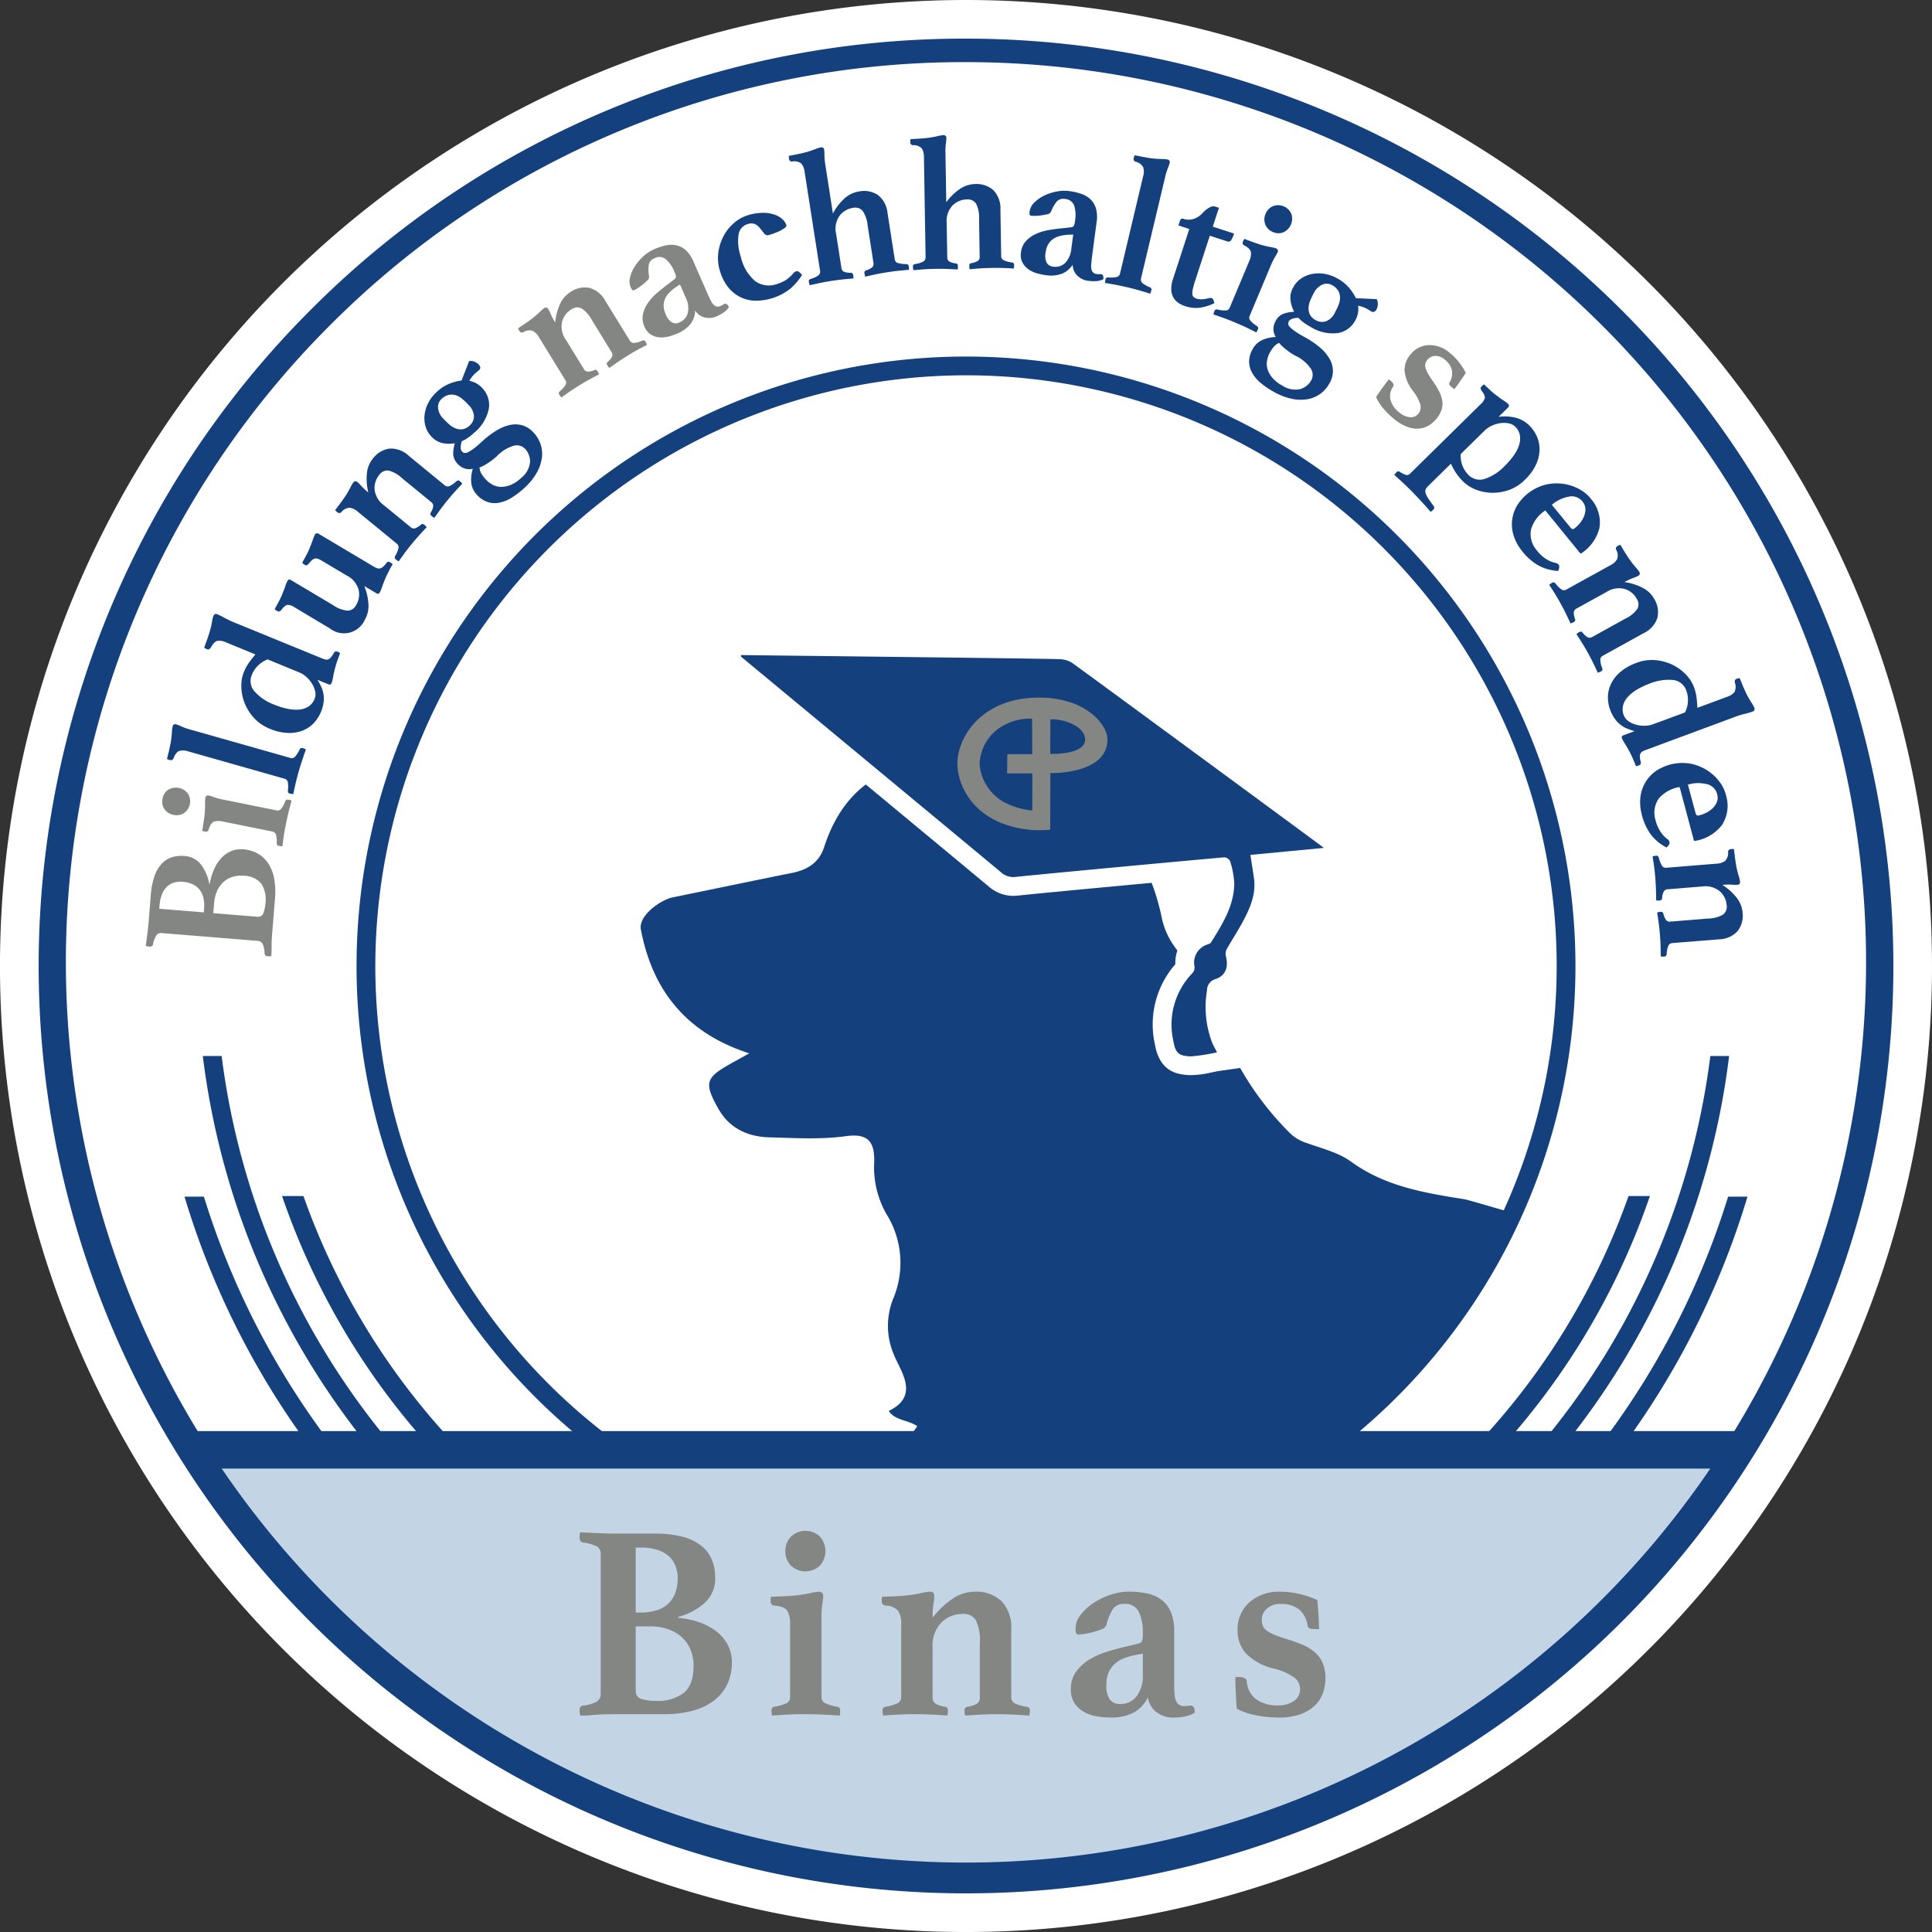 <?xml version="1.0" encoding="UTF-8"?>
<svg xmlns="http://www.w3.org/2000/svg" id="Komponente_26_7" data-name="Komponente 26 – 7" width="330.677" height="330.68" viewBox="0 0 330.677 330.68">
  <rect x="0" y="0" width="330.677" height="330.68" fill="#333333" stroke="none"/>
  <g id="Gruppe_306" data-name="Gruppe 306">
    <path id="Pfad_79" data-name="Pfad 79" d="M803.263,406.959c-86.72,0-157.272-70.55-157.272-157.273S716.543,92.415,803.263,92.415s157.272,70.554,157.272,157.271-70.55,157.273-157.272,157.273" transform="translate(-637.926 -84.992)" fill="#fff"></path>
    <path id="Pfad_80" data-name="Pfad 80" d="M805.078,91.022A160.481,160.481,0,1,0,965.561,251.5,160.481,160.481,0,0,0,805.078,91.022m0,6.419a154.059,154.059,0,1,1-108.94,45.124A153.066,153.066,0,0,1,805.078,97.441Z" transform="translate(-639.741 -86.807)" fill="#14407e"></path>
    <path id="Pfad_81" data-name="Pfad 81" d="M772.391,321.8A102.708,102.708,0,1,1,875.1,219.094,102.825,102.825,0,0,1,772.391,321.8" transform="translate(-607.054 -53.755)" fill="#fff"></path>
    <path id="Pfad_82" data-name="Pfad 82" d="M773.3,115.69A104.313,104.313,0,1,0,877.614,220,104.315,104.315,0,0,0,773.3,115.69m0,3.21A101.1,101.1,0,1,1,672.2,220,101.217,101.217,0,0,1,773.3,118.9Z" transform="translate(-607.962 -54.664)" fill="#14407e"></path>
    <path id="Pfad_83" data-name="Pfad 83" d="M839.633,222.865c-.7-.127-7.794-2.273-8.491-2.384-6.852-1.094-13.593-2.186-19.456-6.446-2.165-1.571-5-2.255-7.584-3.185a7.162,7.162,0,0,1-2.9-1.727,51.681,51.681,0,0,1-12.623-20.437,28.874,28.874,0,0,0-6.257-10.382,13.357,13.357,0,0,1-3.132-6.52c-1.932-8.618-6.154-15.822-14.4-19.613-8.139-3.738-18.307-6.918-27.142-6.066-7.807.753-13.422,5.647-16.153,14.127-.845,2.616-2.851,3.865-5.468,4.387-6.828,1.366-13.634,2.8-20.458,4.189-2,.408-5.884,3.093-5.428,5.5,1.861,9.753,7.162,17.522,18.547,21.193-7.066,3.977-8.4,4.005-5.246,9.548,1.9,3.342,5.074,4.74,8.745,4.834,4.355.113,8.775.392,13.056-.207,4.037-.569,4.915,1.246,4.836,4.473a16.133,16.133,0,0,0,2.045,8.782,15.782,15.782,0,0,1,1.2,14.574,12.465,12.465,0,0,0,.11,9.542c.972,2.614,4.632,7.024-.866,9.661,1.119,1.677,3.284,1.511,4.878,2.6-1.833,2.969-4.908,3.418-7.757,4.274,1.163,2.911,2.941,5.262,5.583,5.444,4.5.315,3.535,3.093,3.409,5.753a4.321,4.321,0,0,1-.452,1.739c2.5.193,7.893,6.066,10.444,6.066,38.786,0,75.716-26.669,90.969-59.721" transform="translate(-580.45 -15.214)" fill="#14407e"></path>
    <path id="Pfad_84" data-name="Pfad 84" d="M915.581,167.673a128.409,128.409,0,0,1-254.8,0h-3.222a131.6,131.6,0,0,0,261.239,0Z" transform="translate(-622.845 13.073)" fill="#14407e"></path>
    <path id="Pfad_85" data-name="Pfad 85" d="M920.4,178.125a136.516,136.516,0,0,1-260.88,0H656.2a139.656,139.656,0,0,0,267.515,0Z" transform="translate(-624.62 26.693)" fill="#14407e"></path>
    <path id="Pfad_86" data-name="Pfad 86" d="M893.9,178.125a120.36,120.36,0,0,1-226.951,0h-3.432a123.613,123.613,0,0,0,233.812,0Z" transform="translate(-615.087 26.693)" fill="#14407e"></path>
    <path id="Pfad_87" data-name="Pfad 87" d="M893.9,178.125a120.36,120.36,0,0,1-226.951,0h-3.432a123.613,123.613,0,0,0,233.812,0Z" transform="translate(-615.087 26.693)" fill="none" stroke="#14407e" stroke-miterlimit="10" stroke-width="0.216"></path>
    <path id="Pfad_88" data-name="Pfad 88" d="M789.714,270.76a157.886,157.886,0,0,1-133.325-73.822H923.041A157.887,157.887,0,0,1,789.714,270.76" transform="translate(-624.377 51.207)" fill="#c3d4e5"></path>
    <path id="Pfad_89" data-name="Pfad 89" d="M931.937,195.545H653.922a160.527,160.527,0,0,0,278.015,0m-11.617,6.419a154.044,154.044,0,0,1-254.782,0Z" transform="translate(-627.591 49.392)" fill="#14407e"></path>
    <path id="Pfad_90" data-name="Pfad 90" d="M672.439,163.86a.913.913,0,0,0,1.018-.622,5.633,5.633,0,0,0,.341-1.594,5.017,5.017,0,0,0-.686-3.434,3.944,3.944,0,0,0-3.022-1.359,4.834,4.834,0,0,0-2.082.242,4.1,4.1,0,0,0-1.539.972,4.734,4.734,0,0,0-.993,1.525,6.3,6.3,0,0,0-.449,1.9l-.143,1.757Zm-9.141-1.269a5.921,5.921,0,0,0-.152-2.142,3.409,3.409,0,0,0-.785-1.423,3.347,3.347,0,0,0-1.228-.82,5.252,5.252,0,0,0-1.481-.334,4.085,4.085,0,0,0-1.437.129,2.956,2.956,0,0,0-1.218.673,3.608,3.608,0,0,0-.875,1.3,6.58,6.58,0,0,0-.442,2l-.041.52,7.619.62Zm.979-4.376a10.875,10.875,0,0,1,.741-2.48,7.013,7.013,0,0,1,1.239-1.914,4.807,4.807,0,0,1,1.686-1.191,4.321,4.321,0,0,1,2.057-.309,5.85,5.85,0,0,1,2.591.785,5.269,5.269,0,0,1,1.776,1.75,7.241,7.241,0,0,1,.953,2.582,12.765,12.765,0,0,1,.127,3.289l-.458,5.633q-.048.587-.092,1.32t-.03,1.391c0,.263-.007.525-.016.785s-.023.511-.044.751l-.23.014a.583.583,0,0,1-.182.018c-.055,0-.1-.009-.147-.012a.691.691,0,0,1-.461-.154.5.5,0,0,1-.124-.288,4.54,4.54,0,0,0-.325-1.649,1.032,1.032,0,0,0-.905-.548l-16.315-1.327a1.027,1.027,0,0,0-.96.348,4.781,4.781,0,0,0-.608,1.624.418.418,0,0,1-.272.3,1.271,1.271,0,0,1-.444.03l-.145-.014a.289.289,0,0,1-.145-.044.626.626,0,0,1-.224-.051q.142-.971.29-2.188c.1-.811.173-1.479.214-2l.364-4.493a12.433,12.433,0,0,1,.686-3.418,5.784,5.784,0,0,1,1.3-2.089,4.048,4.048,0,0,1,1.739-1.023,5.57,5.57,0,0,1,1.964-.184,3.888,3.888,0,0,1,2.913,1.481,7.606,7.606,0,0,1,1.389,3.259Z" transform="translate(-628.377 -6.953)" fill="#848684"></path>
    <path id="Pfad_91" data-name="Pfad 91" d="M675.739,153.853c-.168.831-.3,1.55-.385,2.153s-.168,1.188-.24,1.753a3.311,3.311,0,0,1-.622-.058.364.364,0,0,1-.281-.175.7.7,0,0,1-.062-.263,5.054,5.054,0,0,0-.131-1.492.77.77,0,0,0-.629-.525l-8.452-1.709a2.851,2.851,0,0,0-1.538.023c-.382.145-.689.6-.912,1.382a.465.465,0,0,1-.6.313c-.065-.014-.143-.03-.24-.048a.616.616,0,0,1-.258-.12c.025-.129.057-.316.1-.564s.081-.511.126-.79.085-.56.118-.843.067-.541.092-.781c.044-.546.062-1.078.055-1.589a6.045,6.045,0,0,1,.039-1.025c.071-.343.265-.479.585-.415a5.806,5.806,0,0,1,.91.283,10.681,10.681,0,0,0,1.58.419l9.127,1.842a.755.755,0,0,0,.788-.274,5.459,5.459,0,0,0,.7-1.292.392.392,0,0,1,.486-.269c.108.023.214.044.322.064a.68.68,0,0,1,.274.124c-.15.525-.3,1.092-.461,1.707s-.32,1.333-.488,2.167m-19.27-1.46a2.32,2.32,0,0,1-1.548-.995,2.29,2.29,0,0,1-.322-1.783,2.257,2.257,0,0,1,.992-1.532,2.581,2.581,0,0,1,3.36.677,2.467,2.467,0,0,1-.668,3.316A2.33,2.33,0,0,1,656.47,152.393Z" transform="translate(-626.781 -12.922)" fill="#848684"></path>
    <path id="Pfad_92" data-name="Pfad 92" d="M678.683,147.339q-.3.8-.64,1.838c-.233.693-.433,1.345-.606,1.953-.189.67-.364,1.338-.518,2.006s-.29,1.283-.405,1.84a2.508,2.508,0,0,1-.279-.03,2.819,2.819,0,0,1-.334-.078.359.359,0,0,1-.267-.193.719.719,0,0,1-.044-.267,4.979,4.979,0,0,0-.016-1.5.768.768,0,0,0-.585-.571l-16.467-4.675a2.565,2.565,0,0,0-1.527-.06c-.392.138-.721.567-.992,1.281a.488.488,0,0,1-.617.265c-.065-.016-.147-.039-.253-.071a.459.459,0,0,1-.233-.134c.037-.124.083-.311.141-.553s.122-.5.189-.778.127-.553.184-.831.1-.534.15-.774c.085-.539.145-1.066.175-1.578a5.606,5.606,0,0,1,.122-1.02.448.448,0,0,1,.613-.369,5.823,5.823,0,0,1,.871.348,10.049,10.049,0,0,0,1.527.537L676,148.783a.773.773,0,0,0,.8-.18,5.049,5.049,0,0,0,.8-1.269.391.391,0,0,1,.5-.228,1.985,1.985,0,0,1,.58.233" transform="translate(-626.318 -19.061)" fill="#14407e"></path>
    <path id="Pfad_93" data-name="Pfad 93" d="M668.523,142.6a4.706,4.706,0,0,0-2.678,2.575,2.688,2.688,0,0,0,.424,2.893,8.474,8.474,0,0,0,3.452,2.3,12.027,12.027,0,0,0,2.243.689,6.789,6.789,0,0,0,1.992.131,3.462,3.462,0,0,0,1.582-.539,2.794,2.794,0,0,0,1.034-1.32,2.084,2.084,0,0,0,.092-1.216,4.043,4.043,0,0,0-.507-1.3,5.348,5.348,0,0,0-.967-1.172,4.319,4.319,0,0,0-1.288-.827Zm9.2-.219a5.366,5.366,0,0,0,.631.223.867.867,0,0,0,.514,0,1.082,1.082,0,0,0,.47-.334,4.214,4.214,0,0,0,.5-.748q.235-.4.566-.263l.3.124a.452.452,0,0,1,.216.159q-.159.394-.456,1.241a15.142,15.142,0,0,0-.438,1.462c-.124.468-.228.94-.313,1.407a5.453,5.453,0,0,1-.23.949c-.074.18-.157.283-.247.3a.646.646,0,0,1-.38-.067l-1.813-.742a10.828,10.828,0,0,1,.663,1.223,4.822,4.822,0,0,1,.38,1.269,5.146,5.146,0,0,1,.009,1.4,6.586,6.586,0,0,1-1.757,3.6,5.318,5.318,0,0,1-1.981,1.253,6.315,6.315,0,0,1-2.524.343,8.9,8.9,0,0,1-2.923-.7,7.378,7.378,0,0,1-2.743-1.879,8.3,8.3,0,0,1-1.605-2.584,7.867,7.867,0,0,1-.544-2.766,6.249,6.249,0,0,1,.428-2.469,7.758,7.758,0,0,1,.829-1.55c.313-.447.7-.944,1.156-1.485l-5.018-2.057a2.678,2.678,0,0,0-1.5-.263q-.563.124-1.142,1.193a1.052,1.052,0,0,1-.274.242.432.432,0,0,1-.382-.016,2.853,2.853,0,0,1-.456-.258c.055-.143.124-.325.2-.553l.267-.737c.1-.265.191-.534.277-.8s.166-.521.237-.751a15.455,15.455,0,0,0,.359-1.566,5.926,5.926,0,0,1,.226-.983q.211-.515.663-.327a11.763,11.763,0,0,1,1.281.629,14.942,14.942,0,0,0,1.67.79Z" transform="translate(-622.713 -29.738)" fill="#14407e"></path>
    <path id="Pfad_94" data-name="Pfad 94" d="M666.227,141.454a2.076,2.076,0,0,0-1.11-.373c-.288.016-.661.32-1.112.912-.214.23-.422.283-.629.159l-.223-.134a.844.844,0,0,1-.249-.223c.067-.111.159-.274.272-.486s.233-.431.355-.661.249-.468.368-.714a6.579,6.579,0,0,0,.292-.679q.3-.7.525-1.363a5.382,5.382,0,0,1,.357-.887c.1-.168.2-.253.306-.256a.681.681,0,0,1,.348.113l7.186,4.277a5.167,5.167,0,0,0,2.5.937,1.665,1.665,0,0,0,1.407-.928,3.533,3.533,0,0,0,.445-2.662,3.886,3.886,0,0,0-2.02-2.418l-4.3-2.556a3.647,3.647,0,0,0-.6-.3,1.008,1.008,0,0,0-.516-.06,1.113,1.113,0,0,0-.509.249,3.959,3.959,0,0,0-.6.652c-.106.09-.2.168-.288.228s-.207.051-.355-.039c-.058-.035-.129-.083-.219-.15s-.173-.134-.253-.207c.076-.131.171-.3.276-.5l.357-.661c.129-.24.256-.481.375-.728a6.1,6.1,0,0,0,.292-.679c.187-.447.362-.9.516-1.35a5.781,5.781,0,0,1,.366-.9.419.419,0,0,1,.654-.14l9.348,5.564a4.278,4.278,0,0,0,.6.3,1,1,0,0,0,.516.058,1.092,1.092,0,0,0,.516-.263,4.006,4.006,0,0,0,.606-.666.4.4,0,0,1,.583-.147c.094.055.189.111.281.168a.456.456,0,0,1,.191.189c-.145.244-.355.631-.633,1.163s-.5.993-.652,1.38c-.191.444-.362.894-.516,1.345a5.862,5.862,0,0,1-.366.9c-.1.17-.2.258-.29.265a.641.641,0,0,1-.366-.12l-2.022-1.2a9.41,9.41,0,0,1,.709,3.121,4.76,4.76,0,0,1-.638,2.7,3.907,3.907,0,0,1-5.949,1.439Z" transform="translate(-615.887 -37.554)" fill="#14407e"></path>
    <path id="Pfad_95" data-name="Pfad 95" d="M686.15,128.824a.782.782,0,0,0,.792.143,4.237,4.237,0,0,0,1.227-.854.828.828,0,0,1,.244-.117.365.365,0,0,1,.311.108c.1.083.186.161.256.23a2.181,2.181,0,0,1,.184.214q-.591.615-1.165,1.241t-1.384,1.612q-.663.808-1.2,1.545t-1.03,1.439a1.975,1.975,0,0,1-.521-.343.393.393,0,0,1-.1-.548,2.907,2.907,0,0,0,.424-1.133.853.853,0,0,0-.369-.682l-4.954-4.06a5.249,5.249,0,0,0-2.358-1.32,1.675,1.675,0,0,0-1.531.707,3.518,3.518,0,0,0-.825,2.577,3.891,3.891,0,0,0,1.624,2.681l4.523,3.708a.851.851,0,0,0,.741.228,2.946,2.946,0,0,0,1.027-.636.394.394,0,0,1,.558-.007,1.961,1.961,0,0,1,.437.442c-.392.412-.795.841-1.2,1.292s-.841.947-1.283,1.485c-.537.659-.979,1.218-1.317,1.686s-.668.926-.979,1.373a1.852,1.852,0,0,1-.244-.136,3.158,3.158,0,0,1-.276-.207.342.342,0,0,1-.166-.283.668.668,0,0,1,.064-.263,5,5,0,0,0,.583-1.382.773.773,0,0,0-.306-.758l-6.67-5.467a2.609,2.609,0,0,0-1.389-.672,1.938,1.938,0,0,0-1.435.767.492.492,0,0,1-.675,0l-.187-.157a.6.6,0,0,1-.175-.226c.085-.1.2-.251.35-.454s.311-.412.482-.638.338-.456.5-.689.311-.449.447-.647q.439-.694.792-1.377a5.729,5.729,0,0,1,.514-.887.449.449,0,0,1,.709-.1,6.181,6.181,0,0,1,.672.677,10.137,10.137,0,0,0,1.2,1.112,9.679,9.679,0,0,1-.246-3.2,4.687,4.687,0,0,1,1.02-2.586,4.315,4.315,0,0,1,2.847-1.72,4.435,4.435,0,0,1,3.3,1.228Z" transform="translate(-610.033 -45.76)" fill="#14407e"></path>
    <path id="Pfad_96" data-name="Pfad 96" d="M683.458,134.261a2.4,2.4,0,0,0,.339,1.064,5.8,5.8,0,0,0,.735.967,4.34,4.34,0,0,0,1.165.9,3.118,3.118,0,0,0,1.428.371,4.193,4.193,0,0,0,1.656-.325,5.835,5.835,0,0,0,1.794-1.186,4,4,0,0,0,1.532-2.7,3.144,3.144,0,0,0-.864-2.312,1.959,1.959,0,0,0-1.863-.53,6.524,6.524,0,0,0-2.976,1.833,11.207,11.207,0,0,1-1.458,1.119,7.77,7.77,0,0,1-1.488.795m-1.67-7.211a2.122,2.122,0,0,0,.723-1.555,2.916,2.916,0,0,0-.949-1.969,11.51,11.51,0,0,0-1.011-.977,3.33,3.33,0,0,0-1.105-.647,2.392,2.392,0,0,0-1.211-.085,2.62,2.62,0,0,0-1.278.709,1.828,1.828,0,0,0-.592,1.525,2.982,2.982,0,0,0,.894,1.84,12.633,12.633,0,0,0,1.043,1.013,3.6,3.6,0,0,0,1.108.67,2.38,2.38,0,0,0,1.161.129A2.306,2.306,0,0,0,681.788,127.05Zm.528,7.418a2.455,2.455,0,0,1-1.4-.046,2.8,2.8,0,0,1-1.181-.776,2.623,2.623,0,0,1-.769-1.557,6.068,6.068,0,0,1,.265-1.978,6,6,0,0,1-2.066-.025,3.615,3.615,0,0,1-2-1.2,4.094,4.094,0,0,1-.97-1.75,5.109,5.109,0,0,1-.126-1.994,5.987,5.987,0,0,1,.649-2,6.493,6.493,0,0,1,1.38-1.778,6.967,6.967,0,0,1,2.326-1.5,8.542,8.542,0,0,1,1.962-.5l1.292-3.321a1.718,1.718,0,0,1,.921.106,1.922,1.922,0,0,1,.721.47,1.018,1.018,0,0,1,.269.484.529.529,0,0,1-.216.488c-.065.06-.164.145-.3.253s-.244.2-.325.276a5.921,5.921,0,0,0-.5.523,6.567,6.567,0,0,0-.527.776,3.911,3.911,0,0,1,2.257,1.3,4.093,4.093,0,0,1,1.071,3.5,7.181,7.181,0,0,1-2.538,4.116,10.11,10.11,0,0,1-1.018.825,5.773,5.773,0,0,1-1.053.592,2.944,2.944,0,0,0-.2,1.135,1.066,1.066,0,0,0,.219.624.806.806,0,0,0,.408.246.977.977,0,0,0,.6-.113,5.71,5.71,0,0,0,.974-.608,18.652,18.652,0,0,0,1.483-1.257,15.059,15.059,0,0,1,2.4-1.831,7.667,7.667,0,0,1,2.328-.97,4.347,4.347,0,0,1,2.172.067,4.289,4.289,0,0,1,1.923,1.271,5.474,5.474,0,0,1,1.168,1.965,5.2,5.2,0,0,1,.216,2.333,7.16,7.16,0,0,1-.878,2.543,10.639,10.639,0,0,1-2.119,2.6,14.178,14.178,0,0,1-2.16,1.654,6.327,6.327,0,0,1-2.117.861,3.988,3.988,0,0,1-2.006-.106,4.309,4.309,0,0,1-1.856-1.267,3.454,3.454,0,0,1-.953-2.117A6.112,6.112,0,0,1,682.316,134.468Z" transform="translate(-601.388 -54.234)" fill="#14407e"></path>
    <path id="Pfad_97" data-name="Pfad 97" d="M700.108,119.665a.778.778,0,0,0,.7.394,4.17,4.17,0,0,0,1.439-.408.735.735,0,0,1,.267-.03.355.355,0,0,1,.26.2,3.234,3.234,0,0,1,.166.3,2.017,2.017,0,0,1,.1.263c-.5.26-1.007.523-1.506.795s-1.11.624-1.833,1.071c-.594.366-1.142.721-1.644,1.069s-.983.689-1.442,1.02a1.922,1.922,0,0,1-.38-.493.39.39,0,0,1,.083-.55,2.936,2.936,0,0,0,.767-.933.849.849,0,0,0-.127-.767l-3.353-5.454a5.309,5.309,0,0,0-1.8-2.017,1.667,1.667,0,0,0-1.679.17,3.508,3.508,0,0,0-1.621,2.165,3.91,3.91,0,0,0,.659,3.068l3.065,4.979a.859.859,0,0,0,.626.458,2.966,2.966,0,0,0,1.179-.265.39.39,0,0,1,.53.173,1.971,1.971,0,0,1,.269.562q-.76.39-1.564.827c-.534.292-1.1.622-1.693.986q-1.088.667-1.8,1.163t-1.37.981a2.417,2.417,0,0,1-.189-.212,2.724,2.724,0,0,1-.193-.283.368.368,0,0,1-.067-.327.739.739,0,0,1,.15-.223,4.945,4.945,0,0,0,1-1.115.769.769,0,0,0-.044-.818l-4.518-7.344a2.622,2.622,0,0,0-1.094-1.092,1.941,1.941,0,0,0-1.605.258.491.491,0,0,1-.636-.223c-.034-.055-.076-.124-.126-.207a.567.567,0,0,1-.09-.269c.108-.069.269-.175.477-.316s.431-.288.663-.447.467-.32.7-.486.44-.325.631-.468q.646-.511,1.2-1.043a5.874,5.874,0,0,1,.776-.67.448.448,0,0,1,.7.143,6.169,6.169,0,0,1,.415.859,10.246,10.246,0,0,0,.772,1.439,9.693,9.693,0,0,1,.811-3.107,4.717,4.717,0,0,1,1.808-2.107,4.31,4.31,0,0,1,3.254-.7,4.465,4.465,0,0,1,2.72,2.239Z" transform="translate(-592.304 -61.36)" fill="#848684"></path>
    <path id="Pfad_98" data-name="Pfad 98" d="M697.9,114.169l-.606.408a7.708,7.708,0,0,0-1.135.91,3.737,3.737,0,0,0-.771,1.05,2.931,2.931,0,0,0-.281,1.23,3.466,3.466,0,0,0,.329,1.442,2.912,2.912,0,0,0,1.089,1.467,1.446,1.446,0,0,0,1.294-.014,2.358,2.358,0,0,0,1.428-1.626,4.019,4.019,0,0,0-.364-2.623Zm7.6,3.339c.3-.131.557.053.774.55a3.014,3.014,0,0,1-.794.831,5.748,5.748,0,0,1-1.122.652,3.226,3.226,0,0,1-2.354.246,2.71,2.71,0,0,1-1.506-1.158,3.911,3.911,0,0,1-.859,2.393,5.8,5.8,0,0,1-2.133,1.525,11.768,11.768,0,0,1-1.437.5,4.78,4.78,0,0,1-1.6.182,3.422,3.422,0,0,1-1.5-.449,2.8,2.8,0,0,1-1.142-1.389,3.382,3.382,0,0,1-.26-2.135,5.4,5.4,0,0,1,.85-1.923,8.916,8.916,0,0,1,1.5-1.658c.585-.5,1.149-.96,1.686-1.363.233-.173.474-.355.723-.548l.585-.454a.7.7,0,0,0,.306-.438,2.473,2.473,0,0,0-.283-.891,5.4,5.4,0,0,0-1.478-2.151,1.74,1.74,0,0,0-1.886-.154,1.524,1.524,0,0,0-1,1.082,6.416,6.416,0,0,0,.044,2.015.83.83,0,0,1-.309.721q-.362.356-.939.822c-.214.166-.438.322-.668.472a4.515,4.515,0,0,1-.647.355.256.256,0,0,1-.3-.03,1.614,1.614,0,0,1-.29-.5,2.6,2.6,0,0,1-.09-1.709,6.17,6.17,0,0,1,.836-1.879,8.271,8.271,0,0,1,1.451-1.69,6.76,6.76,0,0,1,1.787-1.175,10.153,10.153,0,0,1,2.089-.684,4.158,4.158,0,0,1,1.84.012,3.52,3.52,0,0,1,1.578.873,5.766,5.766,0,0,1,1.283,1.946l2.3,5.251q.456,1.047.712,1.5a2.311,2.311,0,0,0,.479.645.966.966,0,0,0,1.073.17,2.989,2.989,0,0,0,.392-.207A1.713,1.713,0,0,1,705.5,117.508Z" transform="translate(-581.519 -65.484)" fill="#848684"></path>
    <path id="Pfad_99" data-name="Pfad 99" d="M700.947,106.929a2.2,2.2,0,0,0-1.582,1.888,8.116,8.116,0,0,0,.387,3.687,7.653,7.653,0,0,0,2.506,4.228,4.036,4.036,0,0,0,3.639.481,6.578,6.578,0,0,0,1.435-.617,5.483,5.483,0,0,0,1.394-1.216,1.162,1.162,0,0,1,.507-.357.512.512,0,0,1,.467.083,3.16,3.16,0,0,1,.537.539,10.034,10.034,0,0,1-1.981,2.328,9.521,9.521,0,0,1-6.029,2.075,6.136,6.136,0,0,1-2.533-.606,6.2,6.2,0,0,1-2.086-1.679,8.031,8.031,0,0,1-1.426-2.828,7.333,7.333,0,0,1-.26-3.215,8.448,8.448,0,0,1,.942-2.837,7.574,7.574,0,0,1,1.8-2.193,6.562,6.562,0,0,1,2.282-1.262,8.889,8.889,0,0,1,2.669-.421,6.1,6.1,0,0,1,2,.341,3.712,3.712,0,0,1,1.313.8,2.37,2.37,0,0,1,.626.953c.048.168-.062.348-.334.544a5.678,5.678,0,0,1-.947.539c-.359.164-.712.3-1.05.417s-.564.184-.67.216a.642.642,0,0,1-.5-.039.936.936,0,0,1-.343-.288c-.184-.24-.368-.474-.55-.7a4.3,4.3,0,0,0-.571-.6,1.575,1.575,0,0,0-.7-.339,1.921,1.921,0,0,0-.935.074" transform="translate(-572.964 -68.584)" fill="#14407e"></path>
    <path id="Pfad_100" data-name="Pfad 100" d="M712.154,122.588q-.85.066-1.76.159c-.608.062-1.258.147-1.944.253q-1.261.2-2.107.38c-.564.12-1.115.244-1.647.371a3.167,3.167,0,0,1-.159-.6.35.35,0,0,1,.067-.322.693.693,0,0,1,.221-.152,4.213,4.213,0,0,0,1.359-.624.811.811,0,0,0,.274-.788l-2.639-16.911a2.78,2.78,0,0,0-.551-1.419,1.947,1.947,0,0,0-1.612-.359.468.468,0,0,1-.5-.451c-.009-.067-.021-.147-.037-.244a.629.629,0,0,1,.021-.286c.129-.018.318-.051.564-.1l.783-.157c.281-.055.555-.115.833-.18s.53-.124.765-.187c.527-.147,1.032-.313,1.508-.5a5.945,5.945,0,0,1,.974-.318c.345-.053.543.081.594.4a5.92,5.92,0,0,1,.046.935,10.487,10.487,0,0,0,.152,1.612l1.3,8.36a9.423,9.423,0,0,1,1.953-2.538A4.76,4.76,0,0,1,713.1,107.7a4.326,4.326,0,0,1,3.273.613,4.442,4.442,0,0,1,1.64,3.114l1.23,7.876a.741.741,0,0,0,.477.62,4.72,4.72,0,0,0,1.5.2.752.752,0,0,1,.26.076.369.369,0,0,1,.161.288,3.24,3.24,0,0,1,.03.624c-.566.044-1.133.094-1.695.15s-1.267.147-2.105.279c-.689.108-1.334.223-1.93.35s-1.172.256-1.725.385a.653.653,0,0,1-.11-.281c-.016-.106-.035-.214-.048-.322a.389.389,0,0,1,.288-.474,2.835,2.835,0,0,0,1.087-.567.883.883,0,0,0,.161-.751l-.986-6.326a5.315,5.315,0,0,0-.878-2.559,1.674,1.674,0,0,0-1.614-.491,3.517,3.517,0,0,0-2.333,1.37,3.891,3.891,0,0,0-.576,3.081l.9,5.778a.906.906,0,0,0,.369.67,2.757,2.757,0,0,0,1.223.207.393.393,0,0,1,.421.364c.016.106.032.214.051.322a.647.647,0,0,1-.021.3" transform="translate(-566.1 -74.926)" fill="#14407e"></path>
    <path id="Pfad_101" data-name="Pfad 101" d="M718.21,122.228c-.569-.035-1.156-.062-1.767-.085s-1.264-.03-1.962-.018c-.848.016-1.561.041-2.137.085s-1.136.088-1.679.143a3.055,3.055,0,0,1-.076-.622.361.361,0,0,1,.108-.311.689.689,0,0,1,.244-.12,4.238,4.238,0,0,0,1.43-.431.82.82,0,0,0,.382-.742l-.279-17.116a2.772,2.772,0,0,0-.352-1.481,1.964,1.964,0,0,0-1.545-.578.466.466,0,0,1-.433-.516c0-.064,0-.147,0-.244a.623.623,0,0,1,.06-.281c.131,0,.32-.009.573-.025s.516-.028.8-.046.564-.035.848-.062.543-.051.783-.078q.815-.111,1.564-.286a6.3,6.3,0,0,1,1.009-.18c.348-.007.525.157.532.481a5.877,5.877,0,0,1-.083.933,10.016,10.016,0,0,0-.074,1.617l.138,8.461a9.392,9.392,0,0,1,2.285-2.243,4.769,4.769,0,0,1,2.63-.875,4.32,4.32,0,0,1,3.155,1.059,4.454,4.454,0,0,1,1.2,3.314l.129,7.969a.75.75,0,0,0,.389.679,4.742,4.742,0,0,0,1.46.4.783.783,0,0,1,.247.108.356.356,0,0,1,.117.309,3.1,3.1,0,0,1-.053.622c-.569-.035-1.135-.064-1.7-.085s-1.274-.03-2.123-.016c-.7.012-1.35.037-1.958.081s-1.2.09-1.762.143a.638.638,0,0,1-.071-.292c0-.108,0-.219,0-.327a.392.392,0,0,1,.352-.431,2.845,2.845,0,0,0,1.154-.41.886.886,0,0,0,.265-.723l-.1-6.4a5.268,5.268,0,0,0-.518-2.653,1.673,1.673,0,0,0-1.529-.712,3.506,3.506,0,0,0-2.5,1.039,3.9,3.9,0,0,0-1,2.971l.1,5.847a.9.9,0,0,0,.272.714,2.716,2.716,0,0,0,1.184.373.392.392,0,0,1,.366.419c0,.108,0,.216,0,.327a.682.682,0,0,1-.06.295" transform="translate(-554.333 -76.107)" fill="#14407e"></path>
    <path id="Pfad_102" data-name="Pfad 102" d="M727.326,110.86l-.728.035a7.923,7.923,0,0,0-1.444.187,3.663,3.663,0,0,0-1.2.5,2.932,2.932,0,0,0-.877.9,3.484,3.484,0,0,0-.468,1.4,2.919,2.919,0,0,0,.17,1.819,1.449,1.449,0,0,0,1.117.659,2.362,2.362,0,0,0,2.063-.649A4.027,4.027,0,0,0,727,113.288Zm4.767,6.792q.487.066.38.875a3.148,3.148,0,0,1-1.113.3,5.815,5.815,0,0,1-1.3-.025,3.217,3.217,0,0,1-2.14-1.009,2.731,2.731,0,0,1-.691-1.771,3.9,3.9,0,0,1-1.974,1.6,5.743,5.743,0,0,1-2.614.2,11.742,11.742,0,0,1-1.488-.311,4.859,4.859,0,0,1-1.462-.673,3.437,3.437,0,0,1-1.048-1.161,2.815,2.815,0,0,1-.258-1.783,3.387,3.387,0,0,1,.887-1.958,5.4,5.4,0,0,1,1.725-1.2,8.914,8.914,0,0,1,2.144-.638q1.144-.193,2.146-.293c.29-.028.59-.06.9-.094l.737-.083a.7.7,0,0,0,.486-.217,2.542,2.542,0,0,0,.223-.91,5.437,5.437,0,0,0-.152-2.607,1.742,1.742,0,0,0-1.532-1.11,1.538,1.538,0,0,0-1.421.405,6.516,6.516,0,0,0-1.007,1.746.827.827,0,0,1-.638.458c-.327.078-.739.15-1.23.219-.267.03-.541.048-.815.055a4.877,4.877,0,0,1-.737-.032.255.255,0,0,1-.24-.18,1.594,1.594,0,0,1,.009-.576,2.615,2.615,0,0,1,.808-1.509,6.282,6.282,0,0,1,1.688-1.175,8.346,8.346,0,0,1,2.119-.693,6.738,6.738,0,0,1,2.135-.078,10.416,10.416,0,0,1,2.144.5,4.211,4.211,0,0,1,1.568.965,3.563,3.563,0,0,1,.9,1.564,5.715,5.715,0,0,1,.088,2.328l-.755,5.686c-.1.753-.154,1.306-.168,1.654a2.317,2.317,0,0,0,.076.8.962.962,0,0,0,.829.7,2.41,2.41,0,0,0,.442.025A2.094,2.094,0,0,1,732.093,117.652Z" transform="translate(-543.633 -70.721)" fill="#14407e"></path>
    <path id="Pfad_103" data-name="Pfad 103" d="M732.335,124.424c-.541-.175-1.163-.362-1.863-.564s-1.361-.371-1.976-.516c-.677-.161-1.357-.306-2.031-.433s-1.29-.235-1.852-.322a2.028,2.028,0,0,1,.016-.283,3.042,3.042,0,0,1,.062-.336.363.363,0,0,1,.184-.276.7.7,0,0,1,.265-.053,4.986,4.986,0,0,0,1.5-.083.773.773,0,0,0,.546-.608l3.954-16.653a2.561,2.561,0,0,0,0-1.529,1.991,1.991,0,0,0-1.322-.935.486.486,0,0,1-.293-.606c.014-.064.035-.15.06-.256a.463.463,0,0,1,.124-.24c.127.03.313.069.56.115l.785.154c.276.055.557.1.838.15s.539.083.776.117q.819.093,1.587.106a5.941,5.941,0,0,1,1.025.078.446.446,0,0,1,.394.6,5.68,5.68,0,0,1-.311.882,10.2,10.2,0,0,0-.468,1.552L730.775,121.8a.767.767,0,0,0,.214.788,4.933,4.933,0,0,0,1.3.746.392.392,0,0,1,.253.5,1.963,1.963,0,0,1-.207.592" transform="translate(-535.477 -74.157)" fill="#14407e"></path>
    <path id="Pfad_104" data-name="Pfad 104" d="M735.875,120.261a1.172,1.172,0,0,1,.59-.014c.207.069.355.357.44.866a8.26,8.26,0,0,1-2.789.808,6.063,6.063,0,0,1-2.188-.3,4.809,4.809,0,0,1-1.145-.544,2.776,2.776,0,0,1-.859-.9,2.97,2.97,0,0,1-.385-1.345,5.09,5.09,0,0,1,.3-1.877l2.784-8.54-1.861-.61.251-.776a1.038,1.038,0,0,1,.164-.29c.081-.108.228-.131.433-.065a2.852,2.852,0,0,0,1.711.025,3.509,3.509,0,0,0,1.619-1.069,4.6,4.6,0,0,1,1.138-.9,1.232,1.232,0,0,1,.963-.166l.652.212-1.053,3.231,3.632,1.184a3.785,3.785,0,0,1-.553,1.228.548.548,0,0,1-.6.113l-2.982-.972-2.5,7.669a14.312,14.312,0,0,0-.419,1.495,2.619,2.619,0,0,0-.067.891.686.686,0,0,0,.256.479,1.779,1.779,0,0,0,.518.253,2.569,2.569,0,0,0,.864.094,4.592,4.592,0,0,0,1.087-.18" transform="translate(-529.065 -69.216)" fill="#14407e"></path>
    <path id="Pfad_105" data-name="Pfad 105" d="M741.6,105.929a2.32,2.32,0,0,1,1.285-1.322A2.466,2.466,0,0,1,746,105.915a2.576,2.576,0,0,1-1.329,3.162,2.261,2.261,0,0,1-1.824-.039,2.289,2.289,0,0,1-1.292-1.269,2.328,2.328,0,0,1,.044-1.84m-5.221,18.6c-.783-.327-1.462-.6-2.038-.8s-1.131-.4-1.67-.578a3.118,3.118,0,0,1,.18-.6c.06-.14.133-.221.226-.242a.666.666,0,0,1,.269-.009,5.063,5.063,0,0,0,1.49.164.773.773,0,0,0,.64-.511L738.808,114a2.832,2.832,0,0,0,.281-1.511c-.064-.408-.458-.795-1.177-1.168a.464.464,0,0,1-.189-.645l.094-.226a.628.628,0,0,1,.17-.233q.18.076.532.207c.233.087.486.18.751.281s.532.193.8.283l.748.242c.527.15,1.043.274,1.546.366a6.161,6.161,0,0,1,1,.242.45.45,0,0,1,.293.654,6.14,6.14,0,0,1-.458.834,10.911,10.911,0,0,0-.723,1.469l-3.6,8.586a.756.756,0,0,0,.113.825,5.381,5.381,0,0,0,1.129.937.389.389,0,0,1,.17.527c-.044.1-.085.2-.129.3a.664.664,0,0,1-.173.246q-.729-.38-1.584-.79T736.374,124.531Z" transform="translate(-524.982 -69.329)" fill="#14407e"></path>
    <path id="Pfad_106" data-name="Pfad 106" d="M746.755,117.531a2.139,2.139,0,0,0,1.706.189,2.911,2.911,0,0,0,1.562-1.527,12,12,0,0,0,.605-1.271,3.418,3.418,0,0,0,.26-1.253,2.383,2.383,0,0,0-.309-1.175,2.612,2.612,0,0,0-1.08-.983,1.821,1.821,0,0,0-1.635-.078,3.013,3.013,0,0,0-1.458,1.435,13.029,13.029,0,0,0-.626,1.313,3.583,3.583,0,0,0-.281,1.262,2.365,2.365,0,0,0,.249,1.145,2.291,2.291,0,0,0,1.007.944m-6.3,3.881a2.417,2.417,0,0,0-.9.661,5.745,5.745,0,0,0-.679,1,4.366,4.366,0,0,0-.486,1.393,3.157,3.157,0,0,0,.1,1.474,4.265,4.265,0,0,0,.836,1.462,5.828,5.828,0,0,0,1.7,1.322,3.989,3.989,0,0,0,3.049.592,3.15,3.15,0,0,0,1.914-1.557,1.946,1.946,0,0,0-.094-1.932,6.491,6.491,0,0,0-2.685-2.239,11.01,11.01,0,0,1-1.525-1.023A7.885,7.885,0,0,1,740.454,121.411Zm-.562-1.016a2.464,2.464,0,0,1-.4-1.338,2.8,2.8,0,0,1,.357-1.368,2.624,2.624,0,0,1,1.232-1.223,6.049,6.049,0,0,1,1.958-.38,5.978,5.978,0,0,1-.631-1.967,3.606,3.606,0,0,1,.5-2.278,4.086,4.086,0,0,1,1.352-1.476,5.089,5.089,0,0,1,1.849-.755,6.023,6.023,0,0,1,2.1-.023,6.614,6.614,0,0,1,2.13.739,7.04,7.04,0,0,1,2.163,1.727,8.557,8.557,0,0,1,1.1,1.7l3.558.166a1.718,1.718,0,0,1,.194.905,1.967,1.967,0,0,1-.214.834,1.023,1.023,0,0,1-.375.41.529.529,0,0,1-.532-.051c-.076-.041-.187-.108-.334-.2s-.27-.166-.364-.219a5.09,5.09,0,0,0-.654-.3,6.45,6.45,0,0,0-.905-.256,3.94,3.94,0,0,1-.5,2.554,4.108,4.108,0,0,1-2.978,2.133,7.175,7.175,0,0,1-4.71-1.094,10.584,10.584,0,0,1-1.106-.7,5.971,5.971,0,0,1-.9-.808,2.944,2.944,0,0,0-1.14.173,1.072,1.072,0,0,0-.52.405.811.811,0,0,0-.1.465.961.961,0,0,0,.3.537,5.727,5.727,0,0,0,.887.728,17.613,17.613,0,0,0,1.665,1.006,15.289,15.289,0,0,1,2.5,1.69,7.459,7.459,0,0,1,1.658,1.9,4.1,4.1,0,0,1,.041,4.307,5.46,5.46,0,0,1-1.49,1.734,5.23,5.23,0,0,1-2.142.949,7.107,7.107,0,0,1-2.69-.023,10.5,10.5,0,0,1-3.135-1.179,14.232,14.232,0,0,1-2.259-1.518,6.393,6.393,0,0,1-1.49-1.732,4.033,4.033,0,0,1-.541-1.935,4.339,4.339,0,0,1,.611-2.165,3.452,3.452,0,0,1,1.7-1.58A6.2,6.2,0,0,1,739.892,120.4Z" transform="translate(-521.531 -62.72)" fill="#14407e"></path>
    <path id="Pfad_107" data-name="Pfad 107" d="M757.513,121.87c-.226-.207-.288-.408-.189-.606a2.961,2.961,0,0,0,.4-2.183,3.32,3.32,0,0,0-1.227-1.764,2.38,2.38,0,0,0-1.677-.617,1.741,1.741,0,0,0-1.273.659,2.1,2.1,0,0,0-.327.573,1.235,1.235,0,0,0-.025.686,3.65,3.65,0,0,0,.364.933,14.146,14.146,0,0,0,.843,1.354,16.4,16.4,0,0,1,1.1,1.766,5.564,5.564,0,0,1,.571,1.6,3.464,3.464,0,0,1-.078,1.543,4.492,4.492,0,0,1-.841,1.561,5.254,5.254,0,0,1-1.359,1.214,3.767,3.767,0,0,1-1.7.546,4.742,4.742,0,0,1-1.976-.295,7.806,7.806,0,0,1-2.195-1.276,14.692,14.692,0,0,1-1.741-1.67,8.1,8.1,0,0,1-1.425-2.169c.315-.47.663-.967,1.036-1.492s.755-1.032,1.147-1.527l.334.265a1.51,1.51,0,0,1,.415.474.45.45,0,0,1,0,.477,2.869,2.869,0,0,0-.463,2.319,4.152,4.152,0,0,0,1.594,2.2,3.1,3.1,0,0,0,1.782.746,1.623,1.623,0,0,0,1.414-.629,1.715,1.715,0,0,0,.334-1.446,6.874,6.874,0,0,0-1.214-2.333,6.81,6.81,0,0,1-1.5-3.5,4,4,0,0,1,.919-2.711,4.214,4.214,0,0,1,3.135-1.723,5.22,5.22,0,0,1,3.6,1.267,9.767,9.767,0,0,1,1.743,1.773,10.215,10.215,0,0,1,1.082,1.711c-.092.15-.221.345-.385.59s-.345.5-.539.783-.382.544-.571.8-.348.467-.481.638Z" transform="translate(-509.233 -55.777)" fill="#848684"></path>
    <path id="Pfad_108" data-name="Pfad 108" d="M757.481,129.675a4.59,4.59,0,0,0,1.267,3.519,2.684,2.684,0,0,0,2.81.739,8.292,8.292,0,0,0,3.462-2.236,13.2,13.2,0,0,0,1.527-1.776,6.41,6.41,0,0,0,.914-1.771,3.555,3.555,0,0,0,.143-1.672,2.67,2.67,0,0,0-.774-1.462,2.133,2.133,0,0,0-1.1-.587,4.175,4.175,0,0,0-1.423-.048,5.386,5.386,0,0,0-1.481.426,4.339,4.339,0,0,0-1.264.857Zm3.466-8.59a2.144,2.144,0,0,0,.654-.988c.065-.29-.131-.732-.59-1.32-.166-.265-.166-.479.007-.647l.21-.207a.627.627,0,0,1,.256-.159c.092.094.223.221.4.385l.548.514c.193.177.389.357.6.534a5.937,5.937,0,0,0,.585.456c.4.311.792.6,1.182.852a5.556,5.556,0,0,1,.769.573c.138.14.193.26.17.359a.671.671,0,0,1-.2.311l-1.584,1.557a7.779,7.779,0,0,1,2.92.152,5.041,5.041,0,0,1,2.4,1.393,5.909,5.909,0,0,1,1.322,2.02,5.526,5.526,0,0,1,.364,2.324,6.352,6.352,0,0,1-.68,2.455,8.946,8.946,0,0,1-1.8,2.411,7.306,7.306,0,0,1-2.819,1.792,8.333,8.333,0,0,1-2.994.447,7.683,7.683,0,0,1-2.745-.6,6.438,6.438,0,0,1-2.091-1.382,9.814,9.814,0,0,1-1.122-1.347,12.128,12.128,0,0,1-.91-1.647l-3.867,3.8a2.357,2.357,0,0,0-.417.527.876.876,0,0,0-.076.6,2.945,2.945,0,0,0,.4.894,16.75,16.75,0,0,0,.995,1.407.446.446,0,0,1-.053.645,1.8,1.8,0,0,1-.463.366q-.549-.653-1.433-1.617t-1.75-1.852q-.757-.767-1.559-1.513t-1.467-1.329a3.26,3.26,0,0,1,.4-.484.362.362,0,0,1,.3-.136.688.688,0,0,1,.253.1,3.84,3.84,0,0,0,1.126.539.8.8,0,0,0,.672-.295Z" transform="translate(-507.463 -51.961)" fill="#14407e"></path>
    <path id="Pfad_109" data-name="Pfad 109" d="M766.995,128.308a2.369,2.369,0,0,0-2.094-.972,6.121,6.121,0,0,0-3.215,1.453l3.215,3.922c.212.244.424.29.633.134a5.668,5.668,0,0,0,.949-.912,4.4,4.4,0,0,0,.7-1.154,3.13,3.13,0,0,0,.244-1.257,2.048,2.048,0,0,0-.437-1.214m-4.643,10.431a.893.893,0,0,1,.5.279.7.7,0,0,1,.108.389,1.658,1.658,0,0,1-.2.693,7.85,7.85,0,0,1-3.517-1.02,9.971,9.971,0,0,1-2.9-2.706,7.855,7.855,0,0,1-1.17-2.248,6.281,6.281,0,0,1-.3-2.526,6.467,6.467,0,0,1,.792-2.573,8.127,8.127,0,0,1,5.173-3.742,8.209,8.209,0,0,1,3.04-.051,7.949,7.949,0,0,1,2.653.953,6.266,6.266,0,0,1,1.9,1.64,6.051,6.051,0,0,1,1.4,4.929,7.292,7.292,0,0,1-3.033,4.288.205.205,0,0,1-.322-.048l-5.907-7.248a5.9,5.9,0,0,0-2.444,3.25,4.2,4.2,0,0,0,.961,3.549,6.145,6.145,0,0,0,1.451,1.4A5.037,5.037,0,0,0,762.352,138.738Z" transform="translate(-496.073 -42.383)" fill="#14407e"></path>
    <path id="Pfad_110" data-name="Pfad 110" d="M766.79,148.668a.775.775,0,0,0-.424.684,4.19,4.19,0,0,0,.334,1.456.7.7,0,0,1,.021.269.356.356,0,0,1-.216.249,2.887,2.887,0,0,1-.309.152,1.819,1.819,0,0,1-.267.09q-.352-.774-.721-1.541c-.247-.511-.571-1.138-.984-1.884-.336-.608-.666-1.175-.99-1.691s-.64-1.016-.951-1.488a1.89,1.89,0,0,1,.512-.359.392.392,0,0,1,.546.111,2.915,2.915,0,0,0,.9.811.848.848,0,0,0,.772-.09l5.6-3.1a5.29,5.29,0,0,0,2.1-1.7,1.665,1.665,0,0,0-.09-1.683,3.513,3.513,0,0,0-2.087-1.72,3.9,3.9,0,0,0-3.1.514l-5.117,2.826a.858.858,0,0,0-.488.606,2.932,2.932,0,0,0,.21,1.191.391.391,0,0,1-.2.518,2.05,2.05,0,0,1-.576.244c-.235-.518-.488-1.05-.753-1.6s-.567-1.128-.905-1.739q-.615-1.116-1.076-1.852t-.914-1.416a1.877,1.877,0,0,1,.219-.175c.081-.058.18-.117.293-.182a.359.359,0,0,1,.329-.048.678.678,0,0,1,.216.159,5,5,0,0,0,1.066,1.052.77.77,0,0,0,.818,0l7.552-4.169a2.635,2.635,0,0,0,1.14-1.039,1.949,1.949,0,0,0-.182-1.617.489.489,0,0,1,.251-.624l.217-.12a.626.626,0,0,1,.274-.076c.062.113.159.279.29.493s.269.44.415.684.3.481.454.719.3.456.438.656c.32.445.65.861.986,1.246a5.958,5.958,0,0,1,.633.808.446.446,0,0,1-.177.693,5.8,5.8,0,0,1-.875.373,10.384,10.384,0,0,0-1.479.7,9.713,9.713,0,0,1,3.068.958,4.711,4.711,0,0,1,2.02,1.9,4.3,4.3,0,0,1,.543,3.282,4.426,4.426,0,0,1-2.365,2.612Z" transform="translate(-492.46 -36.429)" fill="#14407e"></path>
    <path id="Pfad_111" data-name="Pfad 111" d="M775.183,147.216a4.69,4.69,0,0,0,.226-3.708,2.689,2.689,0,0,0-2.266-1.842,8.522,8.522,0,0,0-4.1.652,12.251,12.251,0,0,0-2.117,1.011,6.786,6.786,0,0,0-1.552,1.255,3.436,3.436,0,0,0-.8,1.465,2.8,2.8,0,0,0,.133,1.674,2.115,2.115,0,0,0,.755.958,4.111,4.111,0,0,0,1.255.613,5.3,5.3,0,0,0,1.5.21,4.334,4.334,0,0,0,1.506-.265Zm-6.617,6.393a5.666,5.666,0,0,0-.617.263.887.887,0,0,0-.375.348,1.108,1.108,0,0,0-.122.569,4.349,4.349,0,0,0,.141.889c.065.3-.014.493-.24.576l-.306.115a.491.491,0,0,1-.267.03c-.1-.265-.267-.675-.507-1.223a14.47,14.47,0,0,0-.668-1.375c-.226-.426-.468-.841-.721-1.246a5.6,5.6,0,0,1-.474-.852c-.067-.184-.076-.316-.023-.392a.648.648,0,0,1,.322-.207l1.838-.682a11.615,11.615,0,0,1-1.318-.454,4.724,4.724,0,0,1-1.138-.675,5.033,5.033,0,0,1-.954-1.023,6.251,6.251,0,0,1-.753-1.462,6.086,6.086,0,0,1-.394-2.379,5.332,5.332,0,0,1,.606-2.264,6.36,6.36,0,0,1,1.624-1.962,9,9,0,0,1,2.628-1.46,7.307,7.307,0,0,1,3.291-.472,8.289,8.289,0,0,1,2.929.808,7.952,7.952,0,0,1,2.275,1.667,6.322,6.322,0,0,1,1.357,2.107,7.939,7.939,0,0,1,.438,1.7c.074.544.127,1.168.157,1.877l5.083-1.886a2.672,2.672,0,0,0,1.281-.824,2.129,2.129,0,0,0,.035-1.649,1.055,1.055,0,0,1,.037-.364.427.427,0,0,1,.292-.246,2.718,2.718,0,0,1,.511-.12c.053.143.127.322.221.546s.193.461.3.721.223.523.341.781.233.5.336.712a15.02,15.02,0,0,0,.795,1.4,5.556,5.556,0,0,1,.5.877c.129.348.042.576-.267.691a12.018,12.018,0,0,1-1.366.4,15.319,15.319,0,0,0-1.762.548Z" transform="translate(-486.777 -25.28)" fill="#14407e"></path>
    <path id="Pfad_112" data-name="Pfad 112" d="M777.591,151.355a2.359,2.359,0,0,0-1.506-1.746,6.119,6.119,0,0,0-3.531,0l1.322,4.9c.09.311.265.44.518.382a5.632,5.632,0,0,0,1.241-.442,4.474,4.474,0,0,0,1.119-.765,3.135,3.135,0,0,0,.737-1.043,2.047,2.047,0,0,0,.1-1.287m-8.515,7.6a.894.894,0,0,1,.334.458.7.7,0,0,1-.06.4,1.669,1.669,0,0,1-.465.553,7.877,7.877,0,0,1-2.787-2.377,9.933,9.933,0,0,1-1.531-3.657,7.886,7.886,0,0,1-.145-2.529,6.363,6.363,0,0,1,.767-2.43,6.442,6.442,0,0,1,1.778-2.015,8.134,8.134,0,0,1,6.255-1.292,8.34,8.34,0,0,1,2.791,1.2,8,8,0,0,1,2.029,1.96,6.331,6.331,0,0,1,1.055,2.275,6.057,6.057,0,0,1-.746,5.069,7.288,7.288,0,0,1-4.528,2.662.2.2,0,0,1-.274-.173l-2.409-9.037a5.933,5.933,0,0,0-3.565,1.96,4.219,4.219,0,0,0-.58,3.632,6.257,6.257,0,0,0,.751,1.868A4.98,4.98,0,0,0,769.076,158.958Z" transform="translate(-483.657 -15.314)" fill="#14407e"></path>
    <path id="Pfad_113" data-name="Pfad 113" d="M768.675,168.394a.78.78,0,0,0-.668.447,4.14,4.14,0,0,0-.29,1.465.783.783,0,0,1-.095.256.371.371,0,0,1-.3.138,3.017,3.017,0,0,1-.343.009,2.118,2.118,0,0,1-.281-.025q0-.853-.023-1.7c-.014-.569-.055-1.274-.124-2.121-.055-.693-.124-1.345-.207-1.948s-.168-1.188-.258-1.748a1.875,1.875,0,0,1,.615-.117.391.391,0,0,1,.451.325,2.926,2.926,0,0,0,.484,1.108.855.855,0,0,0,.742.235l6.38-.518a5.326,5.326,0,0,0,2.616-.689,1.676,1.676,0,0,0,.61-1.573,3.527,3.527,0,0,0-1.2-2.427,3.9,3.9,0,0,0-3.031-.8l-5.829.474a.843.843,0,0,0-.691.35,2.865,2.865,0,0,0-.3,1.172.39.39,0,0,1-.394.392,1.85,1.85,0,0,1-.624-.016q0-.85-.03-1.766t-.108-1.958q-.1-1.271-.223-2.128t-.251-1.667a2.374,2.374,0,0,1,.274-.074c.1-.016.21-.03.341-.044a.36.36,0,0,1,.318.09.729.729,0,0,1,.133.235,5.055,5.055,0,0,0,.541,1.4.773.773,0,0,0,.746.332l8.6-.7a2.63,2.63,0,0,0,1.467-.481,1.964,1.964,0,0,0,.5-1.548.486.486,0,0,1,.484-.465l.244-.018a.565.565,0,0,1,.283.041c.009.129.032.32.062.567s.064.514.1.8.074.562.117.841.088.541.131.778a15.7,15.7,0,0,0,.387,1.541,6.036,6.036,0,0,1,.244,1c.028.345-.122.534-.447.56a6.286,6.286,0,0,1-.951-.021,10.5,10.5,0,0,0-1.635.035,9.715,9.715,0,0,1,2.4,2.133,4.71,4.71,0,0,1,1.059,2.568,4.314,4.314,0,0,1-.852,3.215,4.447,4.447,0,0,1-3.229,1.409Z" transform="translate(-482.45 -6.98)" fill="#14407e"></path>
    <path id="Pfad_114" data-name="Pfad 114" d="M695.17,230.217a1.331,1.331,0,0,0,1.025,1.4,8.071,8.071,0,0,0,2.351.309,7.315,7.315,0,0,0,4.9-1.4q1.617-1.4,1.617-4.542a7.07,7.07,0,0,0-.594-3,5.968,5.968,0,0,0-1.594-2.117,6.928,6.928,0,0,0-2.328-1.26,9.06,9.06,0,0,0-2.807-.428H695.17Zm.762-13.408a8.72,8.72,0,0,0,3.091-.474,4.96,4.96,0,0,0,1.971-1.31,4.878,4.878,0,0,0,1.048-1.879,7.7,7.7,0,0,0,.309-2.186,6,6,0,0,0-.357-2.07,4.346,4.346,0,0,0-1.117-1.686,5.292,5.292,0,0,0-2-1.119,9.612,9.612,0,0,0-2.948-.4h-.762v11.128Zm6.467.9a15.5,15.5,0,0,1,3.685.785,10.081,10.081,0,0,1,2.922,1.568,7,7,0,0,1,1.928,2.305,6.345,6.345,0,0,1,.691,2.95,8.51,8.51,0,0,1-.834,3.853,7.744,7.744,0,0,1-2.328,2.78,10.545,10.545,0,0,1-3.639,1.688,18.48,18.48,0,0,1-4.756.571H691.84q-.856,0-1.923.025c-.716.016-1.388.055-2.022.117-.38.03-.76.055-1.14.074s-.746.021-1.1.021l-.046-.332a.836.836,0,0,1-.048-.263v-.214a1,1,0,0,1,.166-.689.779.779,0,0,1,.405-.214,6.459,6.459,0,0,0,2.351-.666,1.494,1.494,0,0,0,.691-1.38V206.869a1.506,1.506,0,0,0-.617-1.357,6.969,6.969,0,0,0-2.425-.689.609.609,0,0,1-.477-.357,1.908,1.908,0,0,1-.094-.643v-.214a.461.461,0,0,1,.048-.212,1.042,1.042,0,0,1,.046-.334c.951.064,2.022.117,3.208.166s2.165.071,2.927.071h6.564a18,18,0,0,1,5.039.594,8.41,8.41,0,0,1,3.187,1.642,5.913,5.913,0,0,1,1.688,2.4,8.171,8.171,0,0,1,.5,2.833,5.647,5.647,0,0,1-1.808,4.4,11.021,11.021,0,0,1-4.565,2.4Z" transform="translate(-586.359 59.189)" fill="#848684"></path>
    <path id="Pfad_115" data-name="Pfad 115" d="M702.284,206.432a3.39,3.39,0,0,1,.972-2.5,3.6,3.6,0,0,1,4.924,0,3.751,3.751,0,0,1,0,4.993,3.6,3.6,0,0,1-4.924,0,3.386,3.386,0,0,1-.972-2.5m3.471,27.915q-1.855,0-3.185.071c-.889.048-1.743.1-2.57.166a4.5,4.5,0,0,1-.094-.9.525.525,0,0,1,.166-.454,1.026,1.026,0,0,1,.357-.166,7.264,7.264,0,0,0,2.093-.62,1.123,1.123,0,0,0,.571-1.046V218.843a4.154,4.154,0,0,0-.477-2.186c-.318-.507-1.062-.811-2.234-.9a.678.678,0,0,1-.62-.762v-.357a.9.9,0,0,1,.094-.4c.191,0,.47-.009.834-.025s.753-.03,1.165-.046.824-.041,1.237-.071.79-.064,1.14-.094q1.188-.145,2.282-.38a8.533,8.533,0,0,1,1.474-.242c.507,0,.762.242.762.716a8.869,8.869,0,0,1-.142,1.377,15.393,15.393,0,0,0-.143,2.379V231.4a1.1,1.1,0,0,0,.617,1.046,7.912,7.912,0,0,0,2.045.62.57.57,0,0,1,.523.62v.472a.954.954,0,0,1-.094.428c-.792-.065-1.649-.117-2.568-.166S706.989,234.347,705.755,234.347Z" transform="translate(-567.858 59.055)" fill="#848684"></path>
    <path id="Pfad_116" data-name="Pfad 116" d="M730.182,225.556a1.14,1.14,0,0,0,.571,1.023,6.115,6.115,0,0,0,2.091.594,1.009,1.009,0,0,1,.357.166.523.523,0,0,1,.166.451,4.516,4.516,0,0,1-.023.5,3.05,3.05,0,0,1-.071.4c-.825-.064-1.649-.117-2.474-.164s-1.852-.074-3.091-.074c-1.013,0-1.967.025-2.854.074s-1.743.1-2.565.164a2.759,2.759,0,0,1-.1-.9.568.568,0,0,1,.523-.617,4.238,4.238,0,0,0,1.665-.571,1.244,1.244,0,0,0,.428-1.046v-9.323a7.686,7.686,0,0,0-.691-3.876,2.431,2.431,0,0,0-2.209-1.069,5.109,5.109,0,0,0-3.662,1.451,5.658,5.658,0,0,0-1.523,4.3v8.514a1.243,1.243,0,0,0,.426,1.046,4.238,4.238,0,0,0,1.665.571.569.569,0,0,1,.523.617,2.852,2.852,0,0,1-.095.9c-.825-.064-1.681-.117-2.568-.164s-1.84-.074-2.854-.074q-1.855,0-3.116.074c-.84.046-1.656.1-2.448.164a3.07,3.07,0,0,1-.071-.4,4.55,4.55,0,0,1-.023-.5.522.522,0,0,1,.166-.451,1.01,1.01,0,0,1,.357-.166,7.265,7.265,0,0,0,2.093-.62,1.121,1.121,0,0,0,.569-1.046V212.952a3.826,3.826,0,0,0-.523-2.186,2.835,2.835,0,0,0-2.19-.9.717.717,0,0,1-.617-.762v-.357a.877.877,0,0,1,.1-.4c.189,0,.468-.009.832-.025l1.165-.046c.412-.016.825-.041,1.237-.071s.792-.064,1.142-.1q1.188-.142,2.28-.38a8.958,8.958,0,0,1,1.476-.24q.76,0,.76.716a8.6,8.6,0,0,1-.143,1.377,15.424,15.424,0,0,0-.141,2.379,14.124,14.124,0,0,1,3.374-3.233,6.856,6.856,0,0,1,3.853-1.239,6.279,6.279,0,0,1,4.567,1.619,6.479,6.479,0,0,1,1.663,4.85Z" transform="translate(-557.099 64.946)" fill="#848684"></path>
    <path id="Pfad_117" data-name="Pfad 117" d="M734.39,218.09l-1.048.189a11.389,11.389,0,0,0-2.043.548,5.3,5.3,0,0,0-1.64.951,4.215,4.215,0,0,0-1.094,1.474,5.006,5.006,0,0,0-.408,2.117,4.243,4.243,0,0,0,.6,2.593,2.1,2.1,0,0,0,1.737.737,3.425,3.425,0,0,0,2.851-1.334,5.862,5.862,0,0,0,1.048-3.71Zm8.18,8.892c.474,0,.714.4.714,1.188a4.446,4.446,0,0,1-1.548.643,8.3,8.3,0,0,1-1.877.214,4.7,4.7,0,0,1-3.282-1.046,3.958,3.958,0,0,1-1.331-2.425,5.7,5.7,0,0,1-2.545,2.685,8.324,8.324,0,0,1-3.733.785,16.439,16.439,0,0,1-2.211-.166,6.945,6.945,0,0,1-2.236-.691,4.943,4.943,0,0,1-1.734-1.472,4.1,4.1,0,0,1-.714-2.522,4.929,4.929,0,0,1,.9-3,7.812,7.812,0,0,1,2.259-2.068,12.854,12.854,0,0,1,2.973-1.331c1.075-.334,2.093-.61,3.042-.834q.619-.142,1.283-.309l1.048-.26a1.038,1.038,0,0,0,.666-.405,3.74,3.74,0,0,0,.143-1.354,7.9,7.9,0,0,0-.714-3.733,2.531,2.531,0,0,0-2.425-1.308,2.228,2.228,0,0,0-1.971.854,9.425,9.425,0,0,0-1.121,2.711,1.2,1.2,0,0,1-.829.783q-.691.263-1.737.55c-.38.094-.769.175-1.166.237a7.007,7.007,0,0,1-1.071.094.371.371,0,0,1-.38-.214,2.419,2.419,0,0,1-.095-.831,3.783,3.783,0,0,1,.88-2.331,9.086,9.086,0,0,1,2.211-2.022,12.248,12.248,0,0,1,2.925-1.4,9.781,9.781,0,0,1,3.068-.525,15.151,15.151,0,0,1,3.185.311,6.06,6.06,0,0,1,2.448,1.092,5.14,5.14,0,0,1,1.594,2.087,8.412,8.412,0,0,1,.571,3.344v8.351c0,1.105.025,1.914.073,2.418a3.28,3.28,0,0,0,.26,1.14,1.407,1.407,0,0,0,1.333.854,3.613,3.613,0,0,0,.64-.048A2.734,2.734,0,0,1,742.57,226.982Z" transform="translate(-538.786 64.946)" fill="#848684"></path>
    <path id="Pfad_118" data-name="Pfad 118" d="M747.427,213.856c-.447-.032-.7-.207-.762-.523a4.335,4.335,0,0,0-1.522-2.854,4.8,4.8,0,0,0-2.994-.9,3.473,3.473,0,0,0-2.476.808,2.537,2.537,0,0,0-.854,1.9,3,3,0,0,0,.143.951,1.835,1.835,0,0,0,.594.811,5.361,5.361,0,0,0,1.26.737,20.991,20.991,0,0,0,2.188.783,23.871,23.871,0,0,1,2.854,1.023,7.991,7.991,0,0,1,2.093,1.308,5.045,5.045,0,0,1,1.306,1.831,6.512,6.512,0,0,1,.454,2.545,7.538,7.538,0,0,1-.454,2.614,5.494,5.494,0,0,1-1.449,2.165,7.027,7.027,0,0,1-2.52,1.451,11.373,11.373,0,0,1-3.664.523,21.369,21.369,0,0,1-3.494-.334,11.863,11.863,0,0,1-3.593-1.186q-.093-1.237-.166-2.642t-.071-2.782h.619a2.21,2.21,0,0,1,.9.168.661.661,0,0,1,.428.546,4.185,4.185,0,0,0,1.571,3.068,6.063,6.063,0,0,0,3.8,1.071,4.5,4.5,0,0,0,2.711-.76,2.363,2.363,0,0,0,1.046-2,2.5,2.5,0,0,0-.926-1.948,9.949,9.949,0,0,0-3.5-1.568,9.93,9.93,0,0,1-4.873-2.639,5.831,5.831,0,0,1-1.4-3.924,6.119,6.119,0,0,1,2.022-4.8,7.575,7.575,0,0,1,5.256-1.808,14.179,14.179,0,0,1,3.59.451,14.728,14.728,0,0,1,2.782.974c.032.256.062.594.094,1.023s.064.889.1,1.38.053.967.069,1.428.025.848.025,1.165Z" transform="translate(-522.854 64.948)" fill="#848684"></path>
    <path id="Pfad_119" data-name="Pfad 119" d="M775.583,209.091a7.308,7.308,0,0,1-1.833-.221c-2.16-.544-2.563-2.556-2.777-3.639l-.053-.253a14.22,14.22,0,0,1,3.574-12.7l.051-.055-.007-.048a4.866,4.866,0,0,1,3.22-5.327l.058-.021c1.806-2.895,3.48-5.645,3.542-8.878a10.8,10.8,0,0,0-.509-2.888c-4.675.419-29.961,2.757-35.173,3.316a5.167,5.167,0,0,1-.555.03,4.828,4.828,0,0,1-3.2-1.269c-4-3.339-44.021-36.513-44.426-36.847l-.677-.564.332-2.561,1.432.025c.885.016,5.972.074,12.715.154,21.421.246,40.748.479,41.987.56a5.748,5.748,0,0,1,2.9.949c4.908,3.549,41.888,30.746,43.1,31.672l3.245,2.485-14.956,1.426c.126.806.249,1.594.359,2.381a13.157,13.157,0,0,1-1.84,7.906c-.555,1.071-1.175,2.1-1.778,3.1-.412.684-.827,1.366-1.214,2.061.723,2.791-.343,5.057-2.819,5.9a.747.747,0,0,0-.285.136,1.472,1.472,0,0,0-.106.491,15.285,15.285,0,0,0,.774,8.123c.129.3.283.59.458.919l.32.615,1.023,2-2.223.318c-.493.069-.983.175-1.476.276a15.031,15.031,0,0,1-3.178.433" transform="translate(-571.701 -26.678)" fill="#14407e"></path>
    <path id="Pfad_120" data-name="Pfad 120" d="M696.7,136.459l-.373,2.842-.037.272-.221,1.75,1.357,1.124c.405.339,40.421,33.509,44.424,36.847a6.4,6.4,0,0,0,4.231,1.642,7.071,7.071,0,0,0,.728-.039c4.8-.514,26.676-2.545,33.775-3.187a5.56,5.56,0,0,1,.131,1.129c-.053,2.646-1.451,5.078-3.022,7.618a6.518,6.518,0,0,0-3.858,6.181,15.623,15.623,0,0,0-3.526,13.59l.046.239c.226,1.119.82,4.09,3.961,4.885a9.161,9.161,0,0,0,2.227.265,16.676,16.676,0,0,0,3.51-.463c.486-.1.949-.2,1.37-.26l4.447-.636-2.043-4c-.117-.23-.228-.44-.331-.638-.173-.325-.309-.58-.4-.792a13.362,13.362,0,0,1-.709-6.859,6.016,6.016,0,0,0,3.346-6.868c.29-.5.592-1,.907-1.527.617-1.02,1.253-2.073,1.831-3.194a14.587,14.587,0,0,0,2-8.853c-.034-.244-.067-.488-.106-.73l3.277-.311,5.921-.567,8.137-.776-6.49-4.968c-1.212-.928-38.222-28.148-43.132-31.7a7.363,7.363,0,0,0-3.749-1.251c-1.267-.083-20.621-.315-42.068-.564-6.607-.078-11.824-.138-12.7-.154Zm2.807,3.261c2.957.053,52.775.59,54.627.712a4.131,4.131,0,0,1,2.068.647c5.23,3.782,42.167,30.96,43.063,31.644-4.339.414-8.5.813-12.584,1.2.212,1.4.433,2.715.615,4.037.348,2.531-.553,4.784-1.674,6.946-.9,1.75-2.006,3.4-2.968,5.113a1.753,1.753,0,0,0-.182,1.179c.5,1.849.009,3.385-1.746,3.98a1.974,1.974,0,0,0-1.472,1.946,17.081,17.081,0,0,0,.889,8.954c.214.5.5.986.827,1.635a31.322,31.322,0,0,1-4.426.693,5.89,5.89,0,0,1-1.444-.17c-1.281-.323-1.43-1.619-1.649-2.665a12.655,12.655,0,0,1,3.217-11.32,1.452,1.452,0,0,0,.41-1.432,3.261,3.261,0,0,1,2.174-3.538c.246-.085.571-.175.686-.366,1.932-3.1,3.913-6.216,3.984-10.016a14.76,14.76,0,0,0-.721-3.924,1.244,1.244,0,0,0-.96-.636l-.039,0c-3.719.32-30.375,2.784-35.737,3.36a3.73,3.73,0,0,1-.385.021,3.232,3.232,0,0,1-2.176-.9c-4.051-3.379-44.429-36.849-44.429-36.849S699.5,139.8,699.511,139.72Z" transform="translate(-572.666 -27.601)" fill="#fff"></path>
    <path id="Pfad_121" data-name="Pfad 121" d="M729.529,150.672l.025-5.914a8.452,8.452,0,0,1,2.51.318c2.285.7,3.452,1.9,3.434,3.183-.044,2.632-5.97,2.414-5.97,2.414m-3.074,9.684a12.826,12.826,0,0,1-4.848-1.437,8.159,8.159,0,0,1-4.168-6.5,7.862,7.862,0,0,1,4.438-6.8,9.335,9.335,0,0,1,4.539-.974l.039,6.071-4.268,0-.035,3.3h4.316Zm1.057-19.32c-9.6.03-13.839,6.626-13.869,11.241-.023,3.669,2.7,10.424,12.508,11.4a19.165,19.165,0,0,0,3.369-.037l.035-9.687s9.705.281,9.765-5.7C739.344,145.709,735.685,141.011,727.511,141.036Z" transform="translate(-549.772 -21.637)" fill="#848684"></path>
    <path id="Pfad_122" data-name="Pfad 122" d="M807.826,89.192A165.34,165.34,0,1,0,973.166,254.533,165.339,165.339,0,0,0,807.826,89.192m0,6.614A158.725,158.725,0,1,1,695.591,142.3,157.677,157.677,0,0,1,807.826,95.806Z" transform="translate(-642.489 -89.192)" fill="#fff"></path>
  </g>
</svg>
